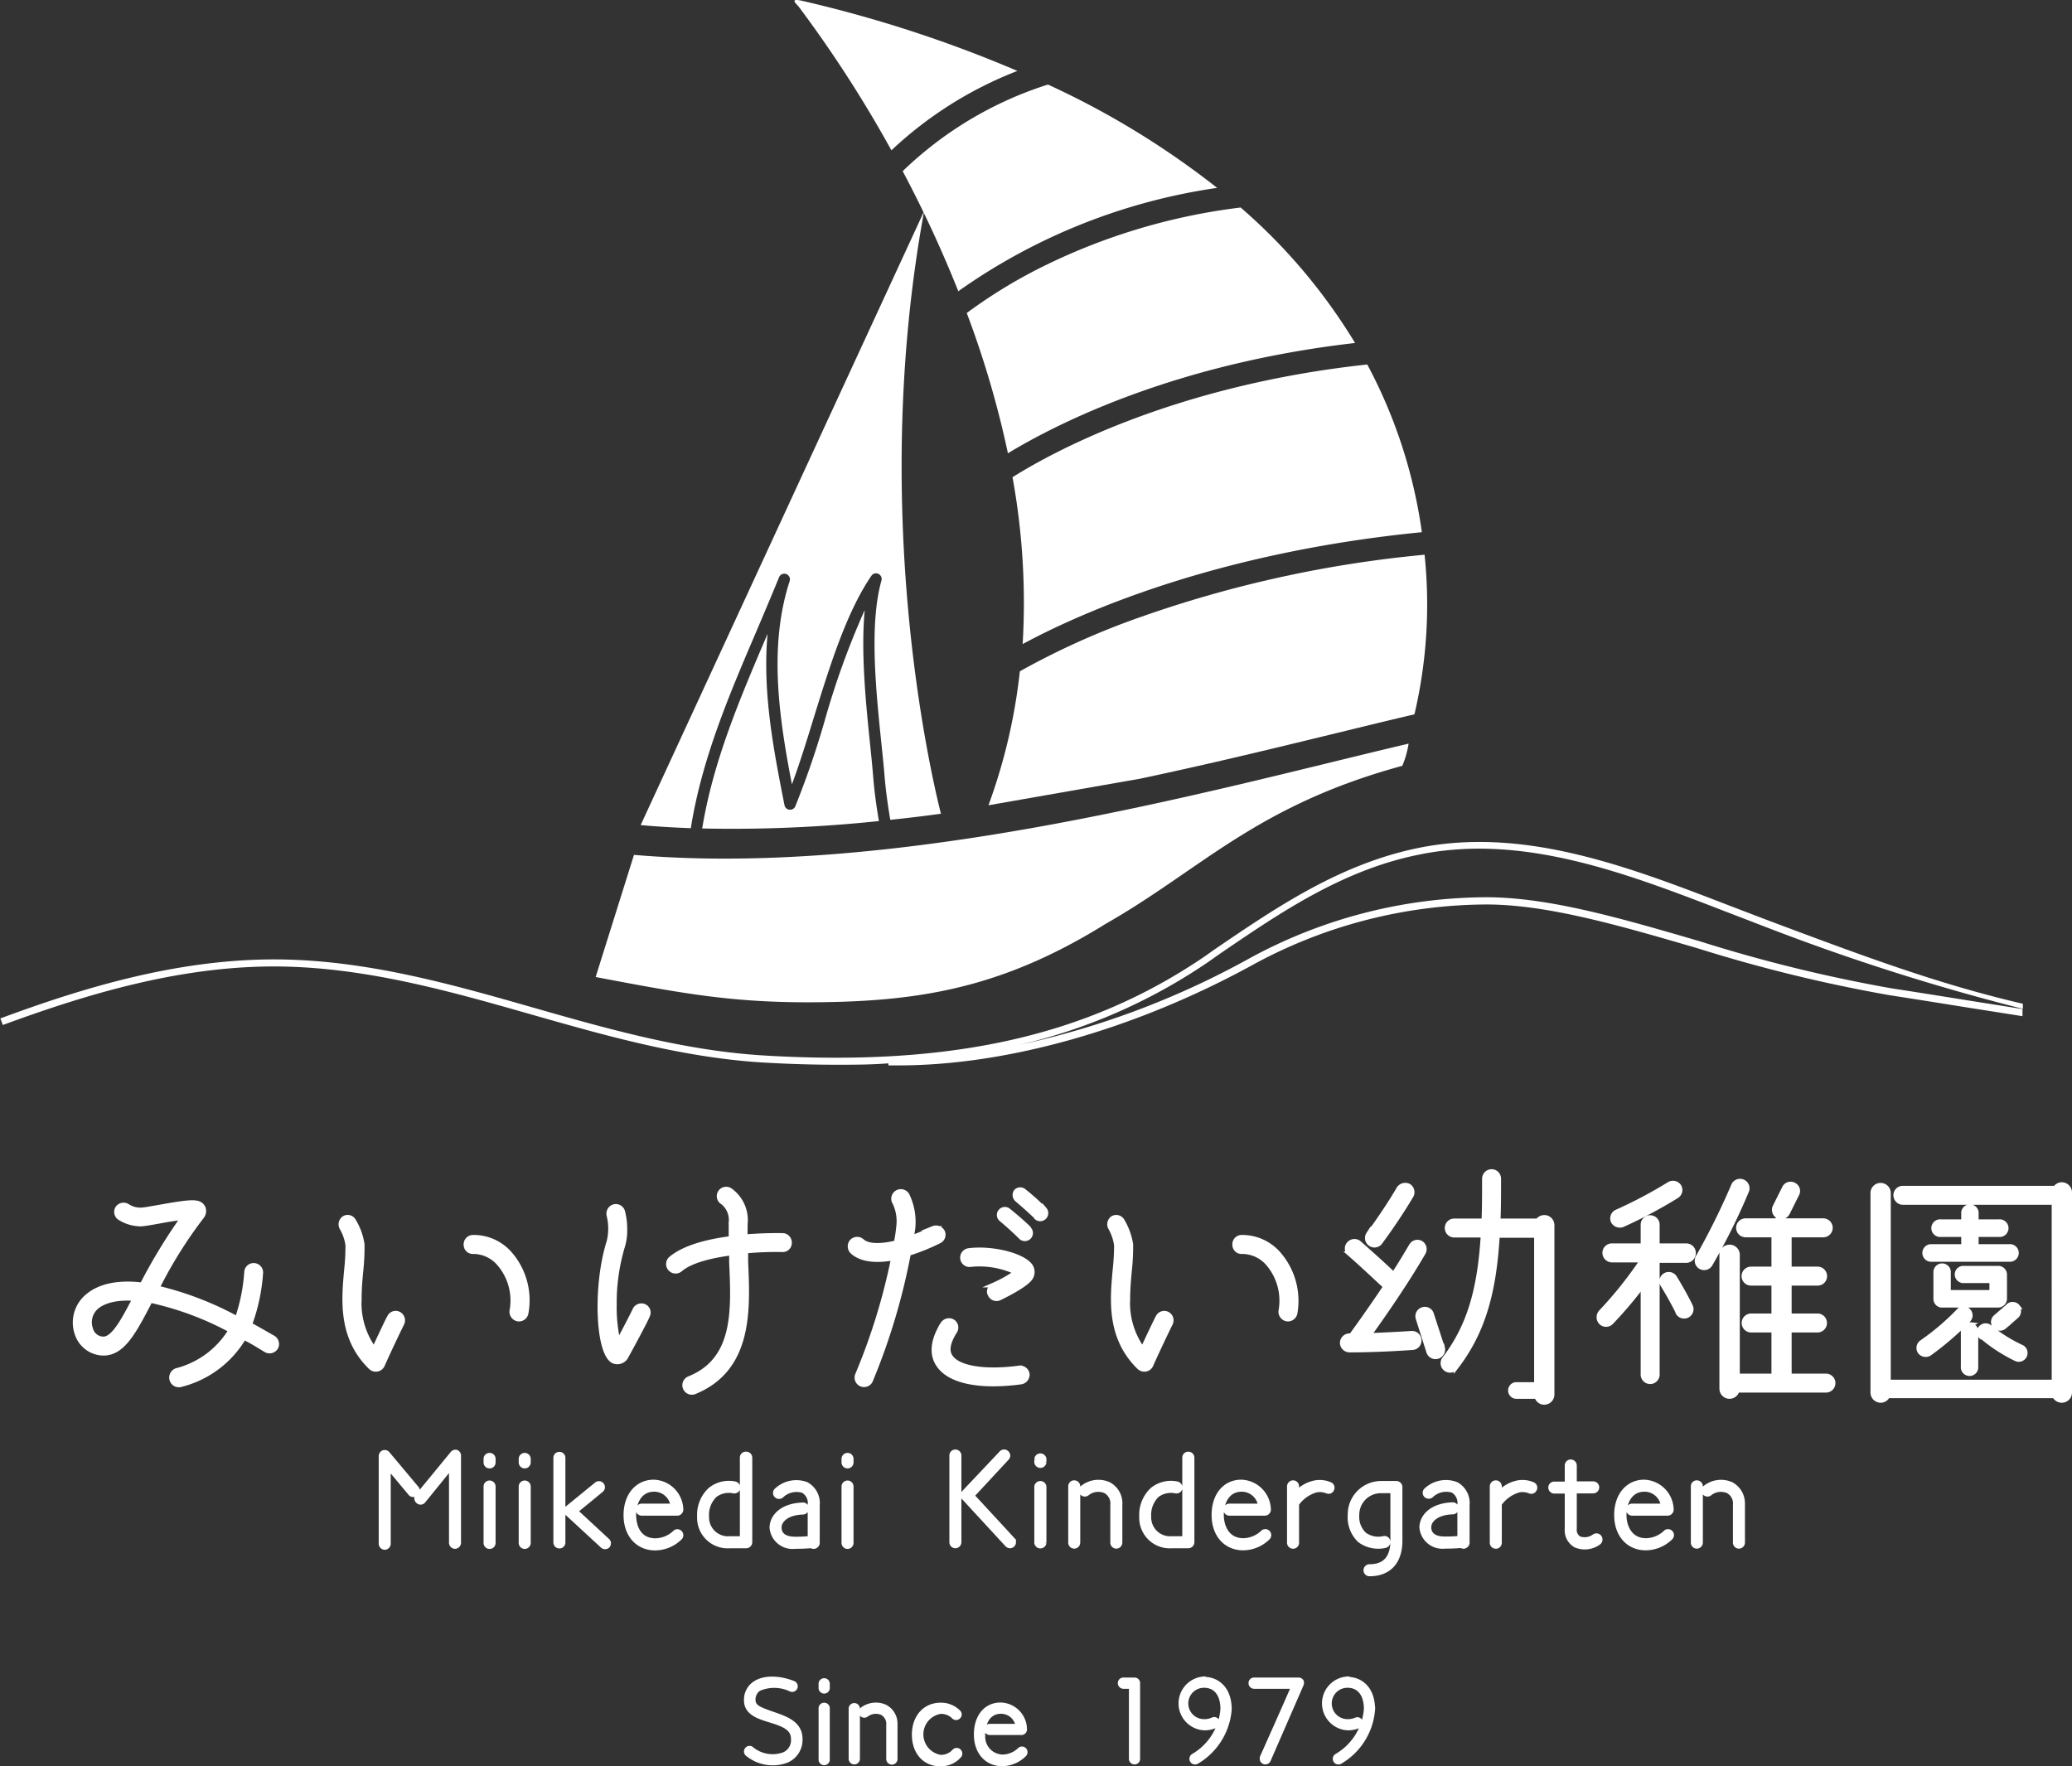 <svg xmlns="http://www.w3.org/2000/svg" width="220.54" height="187.99" viewBox="0 0 220.54 187.99"><rect x="0" y="0" width="220.54" height="187.99" fill="#333333" stroke="none"/><defs><style>.cls-1,.cls-2{fill:#fff;}.cls-1{stroke:#fff;stroke-miterlimit:10;stroke-width:0.5px;}</style></defs><g id="レイヤー_2" data-name="レイヤー 2"><g id="コンポーネント_16_1" data-name="コンポーネント 16 1"><path class="cls-1" d="M8.21,142a3.64,3.64,0,0,1,1.18-4.08c.94-.77,2.67-1.52,5.74-1.15a59.47,59.47,0,0,1,4.36-7.17c-.72.08-1.64.23-2.24.34-1.09.2-1.78.32-2.18.35a4.17,4.17,0,0,1-2.38-.69.76.76,0,0,1-.17-1,.78.78,0,0,1,1.06-.2,2.51,2.51,0,0,0,1.43.4c.32,0,1.18-.17,2-.31,3.39-.6,4.17-.66,4.57,0a.91.91,0,0,1,.11.43.94.94,0,0,1-.2.57,47.18,47.18,0,0,0-4.76,7.61,34.27,34.27,0,0,1,8.52,3.27,19.11,19.11,0,0,0,1-5,.75.75,0,0,1,1.5.17A19.68,19.68,0,0,1,26.58,141c.8.43,1.64.92,2.5,1.41a.78.78,0,0,1,.37.66.71.71,0,0,1-.11.4.78.78,0,0,1-1,.26c-.83-.49-1.6-1-2.38-1.35a10.83,10.83,0,0,1-6.66,5,.78.78,0,0,1-1-.49.8.8,0,0,1,.49-1,9.48,9.48,0,0,0,5.77-4.28A32.41,32.41,0,0,0,16,138.43c-1.75,3.38-2.93,5.62-5,5.62A3,3,0,0,1,8.21,142Zm1.44-.52A1.41,1.41,0,0,0,11,142.53c1.06,0,2.09-1.86,3.35-4.3-2.38-.18-3.53.46-4,.83A2.15,2.15,0,0,0,9.65,141.47Z"/><path class="cls-1" d="M36.37,130.68a.78.78,0,0,1,.26-1,.72.72,0,0,1,1,.26,6.62,6.62,0,0,1,.92,2.53v.46a23.42,23.42,0,0,1-.14,2.41c-.09.95-.17,1.92-.17,2.93a8.35,8.35,0,0,0,1.58,5.36c.83-1.8,1.6-3.41,1.63-3.41a.73.73,0,0,1,1-.35.77.77,0,0,1,.34,1s-1.12,2.27-2.09,4.45a.76.76,0,0,1-.55.43.8.8,0,0,1-.69-.2c-3.24-3.16-2.87-7.18-2.58-10.36a23.94,23.94,0,0,0,.14-2.65A5.07,5.07,0,0,0,36.37,130.68Zm13.23,1.83a.75.75,0,0,1,.72-.8,5.1,5.1,0,0,1,4,1.81A7.54,7.54,0,0,1,56,139.75a.77.77,0,0,1-.86.66.79.79,0,0,1-.66-.86,6,6,0,0,0-1.32-5,3.65,3.65,0,0,0-2.78-1.32A.72.72,0,0,1,49.6,132.51Z"/><path class="cls-1" d="M64.82,132.17a5.82,5.82,0,0,0,0-2.78.78.78,0,0,1,.55-.95.76.76,0,0,1,.91.54,7.47,7.47,0,0,1,.23,1.93,5.78,5.78,0,0,1-.23,1.72,21,21,0,0,0-.89,6.23,16.65,16.65,0,0,0,.41,4c.83-1.52,1.8-3.45,1.8-3.48a.77.77,0,0,1,1-.31.72.72,0,0,1,.31,1c0,.12-1.35,2.67-2.24,4.28a1.06,1.06,0,0,1-1.37.54C63.62,144.11,63.33,136.88,64.82,132.17Zm14.5-.52c2.09-.17,3.78-.14,4-.14a.76.76,0,0,1,.71.8.72.72,0,0,1-.77.72,34.25,34.25,0,0,0-3.88.14c0,.38,0,.75,0,1.15.23,5.08.52,11.4-5.45,13.84a.76.76,0,1,1-.58-1.41c5-2,4.74-7.29,4.51-12.37,0-.34,0-.69,0-1-2.15.28-4.33.8-5.45,1.75a.76.76,0,0,1-1-1.15c1.47-1.23,4-1.84,6.4-2.15,0-.58,0-1.15,0-1.67a2.4,2.4,0,0,0-.89-2.18.75.75,0,1,1,.81-1.26,3.88,3.88,0,0,1,1.6,3.53C79.32,130.68,79.32,131.17,79.32,131.65Z"/><path class="cls-1" d="M90.74,133.26a.8.8,0,0,1-.08-1.09.77.77,0,0,1,1.09-.06c.69.61,2.12.55,3.64.18a17.2,17.2,0,0,0,.26-1.73,4.63,4.63,0,0,0-.4-2.52.77.77,0,1,1,1.35-.72,6.56,6.56,0,0,1,.57,3.44c-.06.35-.09.69-.14,1,.83-.32,1.66-.66,2.29-1a.8.8,0,0,1,1,.35.75.75,0,0,1-.35,1,21.94,21.94,0,0,1-3.27,1.32A67.94,67.94,0,0,1,92.64,147a.76.76,0,0,1-1.38-.63,65.42,65.42,0,0,0,3.84-12.46C93.47,134.21,91.78,134.18,90.74,133.26Zm9.62,7.66a.78.78,0,0,1,1.06-.23.75.75,0,0,1,.23,1c-.75,1.17-.92,2.09-.49,2.72.78,1.24,3.65,1.7,7.32,1.21a.77.77,0,0,1,.86.66.79.79,0,0,1-.66.83c-4.45.6-7.66-.08-8.81-1.86C99.35,144.48,99,143.08,100.36,140.92Zm5.39-4.13a14,14,0,0,0,2.41-1.35,9.1,9.1,0,0,0-4.85-.83.75.75,0,0,1-.86-.66.76.76,0,0,1,.66-.83c2.5-.32,5.8.51,6.58,1.66a1.16,1.16,0,0,1,0,1.24c-.43.68-2.23,1.63-3.3,2.15a.74.74,0,0,1-1-.37.59.59,0,0,1-.09-.32A.81.81,0,0,1,105.75,136.79Zm3.73-6a.61.61,0,1,1-.86.86s-.83-.84-2.06-1.87a.6.6,0,0,1,.77-.92C108.59,129.87,109.46,130.71,109.48,130.74Zm.84-1.24s-.86-.83-2.07-1.86a.64.64,0,0,1-.09-.87.62.62,0,0,1,.87,0c1.26,1,2.09,1.89,2.15,1.92a.61.61,0,0,1-.86.86Z"/><path class="cls-1" d="M118.19,130.68a.78.78,0,0,1,.25-1,.73.73,0,0,1,1,.26,7,7,0,0,1,.92,2.53v.46a23.57,23.57,0,0,1-.15,2.41c-.08.95-.17,1.92-.17,2.93a8.41,8.41,0,0,0,1.58,5.36c.83-1.8,1.61-3.41,1.63-3.41a.74.74,0,0,1,1-.35.76.76,0,0,1,.34,1s-1.12,2.27-2.09,4.45a.76.76,0,0,1-.55.43.81.81,0,0,1-.69-.2c-3.24-3.16-2.87-7.18-2.58-10.36a24.16,24.16,0,0,0,.15-2.65A5.26,5.26,0,0,0,118.19,130.68Zm13.23,1.83a.74.74,0,0,1,.71-.8,5.13,5.13,0,0,1,4,1.81,7.61,7.61,0,0,1,1.72,6.23.78.78,0,0,1-.86.66.79.79,0,0,1-.66-.86,6.07,6.07,0,0,0-1.32-5,3.67,3.67,0,0,0-2.79-1.32A.72.72,0,0,1,131.42,132.51Z"/><path class="cls-1" d="M151.05,142.65a.75.75,0,0,1-.68.8c-.06,0-3.36.26-6.72.26a.78.78,0,0,1-.78-.78.77.77,0,0,1,.78-.74h.17c.46-.63,2-2.76,3.65-5.23-.52-.48-2.5-2.35-3.82-3.5a.73.73,0,0,1-.06-1.06.77.77,0,0,1,1.06-.09c1.21,1.07,3,2.67,3.68,3.36.66-1,1.29-2.06,1.89-3.07a.75.75,0,0,1,1-.29.76.76,0,0,1,.26,1.07c-1.89,3.27-4.5,7-5.79,8.78,2.46-.09,4.5-.23,4.53-.23A.76.76,0,0,1,151.05,142.65Zm-5.39-11.25s1.78-2.39,3.24-4.88a.81.81,0,0,1,1.06-.26.78.78,0,0,1,.26,1c-1.52,2.58-3.27,4.91-3.33,5a.76.76,0,0,1-1.23-.89Zm6.71,8.49,1.18,3.62a.77.77,0,0,1-1.46.46l-1.15-3.62a.74.74,0,0,1,.49-.95A.73.73,0,0,1,152.37,139.89Zm12,9.39a.82.82,0,0,1-.8-.63h-2.24a.64.64,0,0,1,0-1.27h2.21V131.51h-4.16c-.35,5.94-1.47,10.19-4.39,14a.76.76,0,1,1-1.21-.91c2.7-3.56,3.73-7.52,4.08-13.12h-3.07a.76.76,0,1,1,0-1.52h3.15c.06-1.41.06-2.87.06-4.48a.77.77,0,0,1,.78-.77.76.76,0,0,1,.74.77c0,1.61,0,3.07-.06,4.48h4.22a.85.85,0,0,1,.69-.37.83.83,0,0,1,.83.83v18A.84.84,0,0,1,164.37,149.28Z"/><path class="cls-1" d="M180.25,133.4a.78.78,0,0,1-.75.78h-3.1v12.14a.76.76,0,1,1-1.52,0v-9.56a43.14,43.14,0,0,1-3.39,4,.76.76,0,0,1-1.09,0,.81.81,0,0,1,0-1.09,42.69,42.69,0,0,0,4.42-5.54h-3.27a.77.77,0,0,1-.74-.78.75.75,0,0,1,.74-.74h3.33v-2.24a.76.76,0,0,1,1.52,0v2.24h3.1A.76.76,0,0,1,180.25,133.4ZM171.7,130a.76.76,0,0,1,.4-1,47.64,47.64,0,0,0,5.57-2.95.78.78,0,0,1,1.06.26.76.76,0,0,1-.26,1,50.11,50.11,0,0,1-5.77,3.07A.81.81,0,0,1,171.7,130Zm6.88,9.64s-.68-1.38-1.6-2.87a.74.74,0,0,1,.23-1,.75.75,0,0,1,1.06.26c.95,1.55,1.63,2.92,1.66,3a.75.75,0,1,1-1.35.66Zm2.16-5.83a75.91,75.91,0,0,0,3.79-7.66.76.76,0,0,1,1.4.58,67.51,67.51,0,0,1-3.9,7.86.75.75,0,1,1-1.29-.78Zm4.19-.34v13h3.87v-4.88h-2.41a.76.76,0,1,1,0-1.52h2.41v-3.47h-2.41a.75.75,0,0,1-.77-.75.76.76,0,0,1,.77-.77h2.41v-3.62h-3a.76.76,0,0,1,0-1.52h8.26a.76.76,0,1,1,0,1.52h-3.61v3.62h3a.76.76,0,0,1,.77.77.75.75,0,0,1-.77.75h-3v3.47h3a.76.76,0,1,1,0,1.52h-3v4.88h3.9a.76.76,0,1,1,0,1.52H184.9a.83.83,0,0,1-.81.66.83.83,0,0,1-.83-.83V133.49a.84.84,0,0,1,1.67,0Zm4.33-4a.78.78,0,0,1-.34-1l1-2a.73.73,0,0,1,1-.35.72.72,0,0,1,.34,1l-1,2A.8.8,0,0,1,189.26,129.5Z"/><path class="cls-1" d="M199.34,148.24V127a.83.83,0,1,1,1.66,0v20.12h17.63V128h-16.1a.77.77,0,0,1-.75-.78.75.75,0,0,1,.75-.74h16.24a.81.81,0,0,1,.69-.38.84.84,0,0,1,.83.84v21.29a.84.84,0,0,1-.83.84.85.85,0,0,1-.78-.49H200.92a.81.81,0,0,1-.75.49A.84.84,0,0,1,199.34,148.24Zm5.19-5.34a25.71,25.71,0,0,0,3.94-3.35.67.67,0,0,1,1-.06.7.7,0,0,1,.06,1,31.72,31.72,0,0,1-4.16,3.59.76.76,0,0,1-1-.17A.73.73,0,0,1,204.53,142.9ZM209,132.69v-1.27h-2.41a.69.69,0,1,1,0-1.37H209v-.84a.68.68,0,1,1,1.35,0v.84h2.41a.69.69,0,1,1,0,1.37h-2.41v1.27h3.5a.69.69,0,1,1,0,1.37h-8.38a.69.69,0,0,1,0-1.37Zm3.62,6.25h-5.92a.67.67,0,0,1-.66-.69V135.5a.68.68,0,1,1,1.35,0v2.07H212v-1.24h-3a.67.67,0,0,1-.69-.69A.66.66,0,0,1,209,135h3.68a.68.68,0,0,1,.69.66v2.61A.7.7,0,0,1,212.66,138.94Zm-3,2.1a.68.68,0,0,1,.69.69v3.73a.68.68,0,1,1-1.35,0v-3.73A.67.67,0,0,1,209.7,141Zm1.29,1.29a.67.67,0,0,1-.06-1,.69.69,0,0,1,1,0,15.79,15.79,0,0,0,3.36,2.09.69.69,0,0,1-.6,1.24A17.08,17.08,0,0,1,211,142.33Zm3.79-3.21a.71.71,0,0,1-.09,1l-1.29,1.12a.71.71,0,0,1-1-.09.68.68,0,0,1,.08-.94l1.29-1.12A.69.69,0,0,1,214.78,139.12Z"/><path class="cls-1" d="M84.44,179.18a.35.35,0,0,1,.2.45.35.35,0,0,1-.45.2,4.11,4.11,0,0,0-3.44-.06,1.37,1.37,0,0,0-.58,1.22c0,.76.77,1,2,1.44s3,.92,3,2.67a2.38,2.38,0,0,1-1.47,2.31,4.24,4.24,0,0,1-4.16-.72.34.34,0,0,1,0-.49.33.33,0,0,1,.48,0,3.53,3.53,0,0,0,3.42.57,1.65,1.65,0,0,0,1-1.66c0-1.15-1-1.55-2.47-2-1.19-.37-2.53-.77-2.53-2.1a2.06,2.06,0,0,1,.89-1.79C81.5,178.43,83.26,178.71,84.44,179.18Z"/><path class="cls-1" d="M88.07,179.3v.32a.35.35,0,1,1-.69,0v-.32a.35.35,0,1,1,.69,0Zm0,2.61v5.33a.35.35,0,1,1-.69,0v-5.33a.35.35,0,1,1,.69,0Z"/><path class="cls-1" d="M91.28,181.89v5.33a.35.35,0,0,1-.35.35.35.35,0,0,1-.35-.35v-5.33a.34.34,0,0,1,.35-.35A.35.35,0,0,1,91.28,181.89Zm4,1.77v3.58a.35.35,0,0,1-.35.35.35.35,0,0,1-.35-.35v-3.58a1.36,1.36,0,0,0-.69-1.34,1.69,1.69,0,0,0-1.7.22.35.35,0,0,1-.43-.55,2.4,2.4,0,0,1,2.43-.3A2,2,0,0,1,95.27,183.66Z"/><path class="cls-1" d="M100.11,181.5a2.59,2.59,0,0,1,1.9.76.33.33,0,0,1,0,.48.34.34,0,0,1-.49,0,1.91,1.91,0,0,0-1.41-.55,2.46,2.46,0,0,0,0,4.86,1.9,1.9,0,0,0,1.47-.63.35.35,0,0,1,.5,0,.35.35,0,0,1,0,.49,2.59,2.59,0,0,1-2,.86c-1.66,0-2.77-1.26-2.77-3.12S98.45,181.5,100.11,181.5Z"/><path class="cls-1" d="M106.5,181.48a2.62,2.62,0,0,1,2.56,2.57.34.34,0,0,1-.08.27.33.33,0,0,1-.25.12h-3.38a.36.36,0,0,1-.35-.34.35.35,0,0,1,.35-.35h3a1.82,1.82,0,0,0-1.8-1.57c-1.42,0-1.92,1.3-1.92,2.41a2.15,2.15,0,0,0,2.08,2.43,2.69,2.69,0,0,0,1.82-.75.34.34,0,0,1,.49,0,.35.35,0,0,1,0,.49,3.4,3.4,0,0,1-2.33,1c-1.66,0-2.78-1.25-2.78-3.13S104.93,181.48,106.5,181.48Z"/><path class="cls-1" d="M120.75,178.82a.34.34,0,0,1,.35.35v8.05a.34.34,0,0,1-.35.35.35.35,0,0,1-.34-.35v-7.7h-.84a.35.35,0,0,1-.34-.35.34.34,0,0,1,.34-.35Z"/><path class="cls-1" d="M128.17,178.75c1.23,0,2.68.85,2.68,3.22a7.08,7.08,0,0,1-3.46,5.55.35.35,0,1,1-.38-.59,6.34,6.34,0,0,0,3.14-5c0-1.59-.75-2.52-2-2.52a1.92,1.92,0,0,0,0,3.84,2.07,2.07,0,0,0,.94-.19.35.35,0,0,1,.47.18.34.34,0,0,1-.18.45,2.82,2.82,0,0,1-1.23.25,2.62,2.62,0,0,1,0-5.23Z"/><path class="cls-1" d="M138.21,178.82a.36.36,0,0,1,.3.15.41.41,0,0,1,0,.34L135,187.37a.35.35,0,0,1-.46.17.33.33,0,0,1-.2-.32.68.68,0,0,1,0-.14s3-6.71,3.34-7.56h-4.2a.35.35,0,0,1-.34-.35.34.34,0,0,1,.34-.35Z"/><path class="cls-1" d="M143.43,178.75c1.24,0,2.68.85,2.68,3.22a7.05,7.05,0,0,1-3.46,5.55.35.35,0,0,1-.38-.59,6.35,6.35,0,0,0,3.15-5c0-1.59-.75-2.52-2-2.52a1.92,1.92,0,0,0,0,3.84,2.15,2.15,0,0,0,.95-.19.35.35,0,0,1,.29.63,2.86,2.86,0,0,1-1.24.25,2.62,2.62,0,0,1,0-5.23Z"/><path class="cls-1" d="M44.25,159a.39.39,0,0,1-.54,0l-2.37-2.84v8.17a.4.4,0,0,1-.39.39.4.4,0,0,1-.39-.39V155a.41.41,0,0,1,.26-.38.4.4,0,0,1,.43.12l3.06,3.65A.39.39,0,0,1,44.25,159ZM48.82,155v9.23a.4.4,0,0,1-.39.39.4.4,0,0,1-.39-.39V156.1l-3,3.7a.38.38,0,0,1-.55,0,.38.38,0,0,1-.05-.54l3.73-4.54a.39.39,0,0,1,.43-.13A.41.41,0,0,1,48.82,155Z"/><path class="cls-1" d="M52.5,155.3v.37a.38.38,0,0,1-.39.39.38.38,0,0,1-.39-.39v-.37a.38.38,0,0,1,.39-.39A.38.38,0,0,1,52.5,155.3Zm0,2.94v6a.38.38,0,0,1-.39.39.38.38,0,0,1-.39-.39v-6a.38.38,0,0,1,.39-.39A.39.39,0,0,1,52.5,158.24Z"/><path class="cls-1" d="M56.24,155.3v.37a.39.39,0,0,1-.78,0v-.37a.39.39,0,1,1,.78,0Zm0,2.94v6a.39.39,0,0,1-.78,0v-6a.39.39,0,1,1,.78,0Z"/><path class="cls-1" d="M59.93,155.19v9a.38.38,0,0,1-.39.39.39.39,0,0,1-.39-.39v-9a.38.38,0,0,1,.39-.39A.38.38,0,0,1,59.93,155.19Zm4.85,9.1a.44.44,0,0,1-.1.26.4.4,0,0,1-.55,0l-3.73-3.44a.4.4,0,0,1-.12-.3.37.37,0,0,1,.15-.3L63.51,158a.39.39,0,0,1,.54.06.38.38,0,0,1,.09.24.4.4,0,0,1-.14.31l-2.74,2.25L64.65,164A.38.38,0,0,1,64.78,164.29Z"/><path class="cls-1" d="M69.59,157.76a3,3,0,0,1,2.89,2.89.38.38,0,0,1-.09.29.36.36,0,0,1-.29.15H68.3a.4.4,0,0,1-.39-.39.4.4,0,0,1,.39-.39h3.32a2,2,0,0,0-2-1.77c-1.58,0-2.16,1.47-2.16,2.72S68,164,69.77,164a3.09,3.09,0,0,0,2.06-.85.37.37,0,0,1,.54,0,.38.38,0,0,1,0,.54,3.8,3.8,0,0,1-2.63,1.1c-1.86,0-3.12-1.41-3.12-3.51S67.84,157.76,69.59,157.76Z"/><path class="cls-1" d="M79.43,154.78a.39.39,0,0,1,.39.39v9a.4.4,0,0,1-.38.39H77.68a3,3,0,0,1-3.23-3.12,3.64,3.64,0,0,1,1.16-2.87,3.15,3.15,0,0,1,2.61-.62.43.43,0,0,1,.33.46.4.4,0,0,1-.46.31,2.46,2.46,0,0,0-2,.44,2.93,2.93,0,0,0-.87,2.28,2.27,2.27,0,0,0,2.45,2.34H79v-8.6A.38.38,0,0,1,79.43,154.78Z"/><path class="cls-1" d="M85.82,158A2.27,2.27,0,0,1,87,160.23v4a.36.36,0,0,1-.16.31.35.35,0,0,1-.34.07l-.19-.06c-.62.06-1.32.07-1.69.07a2.2,2.2,0,0,1-2.46-2c0-1.12,1-2.35,3.29-2.43a.38.38,0,0,1,.4.38.4.4,0,0,1-.38.4c-1.75.05-2.54.9-2.53,1.64s.54,1.22,1.68,1.22a14.94,14.94,0,0,0,1.6-.07v-3.57a1.52,1.52,0,0,0-.73-1.51,2.32,2.32,0,0,0-2.33.55.4.4,0,0,1-.55-.07.38.38,0,0,1,.07-.54A3.07,3.07,0,0,1,85.82,158Z"/><path class="cls-1" d="M90.6,155.3v.37a.39.39,0,0,1-.78,0v-.37a.39.39,0,1,1,.78,0Zm0,2.94v6a.39.39,0,0,1-.78,0v-6a.39.39,0,1,1,.78,0Z"/><path class="cls-1" d="M102.08,154.94v9.23a.4.4,0,0,1-.39.39.39.39,0,0,1-.39-.39v-9.23a.38.38,0,0,1,.39-.39A.39.39,0,0,1,102.08,154.94Zm5.81,9.23a.39.39,0,0,1-.68.26l-4.61-5a.41.41,0,0,1,0-.54l4-4.23a.39.39,0,0,1,.55,0,.41.41,0,0,1,.13.29.38.38,0,0,1-.11.26l-3.71,4c.44.46,4.37,4.73,4.37,4.73A.4.4,0,0,1,107.89,164.17Z"/><path class="cls-1" d="M111.13,155.3v.37a.4.4,0,0,1-.79,0v-.37a.4.4,0,0,1,.79,0Zm0,2.94v6a.4.4,0,0,1-.79,0v-6a.4.4,0,0,1,.79,0Z"/><path class="cls-1" d="M114.73,158.21v6a.4.4,0,0,1-.39.39.39.39,0,0,1-.39-.39v-6a.38.38,0,0,1,.39-.38A.39.39,0,0,1,114.73,158.21Zm4.48,2v4a.4.4,0,0,1-.39.39.39.39,0,0,1-.39-.39v-4a1.51,1.51,0,0,0-.78-1.5,1.91,1.91,0,0,0-1.91.24.39.39,0,1,1-.48-.61A2.7,2.7,0,0,1,118,158,2.28,2.28,0,0,1,119.21,160.2Z"/><path class="cls-1" d="M126.49,154.78a.39.39,0,0,1,.39.39v9a.4.4,0,0,1-.38.39h-1.76a3,3,0,0,1-3.23-3.12,3.64,3.64,0,0,1,1.16-2.87,3.13,3.13,0,0,1,2.61-.62.43.43,0,0,1,.33.46.4.4,0,0,1-.46.31,2.46,2.46,0,0,0-2,.44,2.93,2.93,0,0,0-.87,2.28,2.27,2.27,0,0,0,2.45,2.34h1.36v-8.6A.38.38,0,0,1,126.49,154.78Z"/><path class="cls-1" d="M132.13,157.76a3,3,0,0,1,2.89,2.89.34.34,0,0,1-.09.29.36.36,0,0,1-.29.15h-3.79a.4.4,0,0,1-.39-.39.39.39,0,0,1,.39-.39h3.31a2,2,0,0,0-2-1.77c-1.58,0-2.15,1.47-2.15,2.72s.61,2.73,2.34,2.73a3.09,3.09,0,0,0,2.05-.85.38.38,0,0,1,.55,0,.39.39,0,0,1,0,.54,3.79,3.79,0,0,1-2.62,1.1c-1.86,0-3.12-1.41-3.12-3.51S130.38,157.76,132.13,157.76Z"/><path class="cls-1" d="M141.75,158.54a.37.37,0,0,1-.5.19,2.09,2.09,0,0,0-1.17-.11,3.82,3.82,0,0,0-2.06,1.47v4.13a.38.38,0,0,1-.39.39.39.39,0,0,1-.39-.39v-6a.4.4,0,0,1,.39-.39.39.39,0,0,1,.39.39v.71a3.63,3.63,0,0,1,1.93-1.09,2.76,2.76,0,0,1,1.62.18A.37.37,0,0,1,141.75,158.54Z"/><path class="cls-1" d="M147,157.9l1.64,0a.4.4,0,0,1,.38.39V164c0,2.25-1.18,3.54-3.25,3.54a.38.38,0,0,1-.39-.39.39.39,0,0,1,.39-.39c1.64,0,2.47-.93,2.47-2.76v-5.3l-1.24,0a2.54,2.54,0,0,0-2.57,2.56,2.6,2.6,0,0,0,.78,2.08,2.52,2.52,0,0,0,2.08.42.37.37,0,0,1,.44.31.39.39,0,0,1-.31.46,3.3,3.3,0,0,1-2.72-.59,3.41,3.41,0,0,1-1-2.68A3.31,3.31,0,0,1,147,157.9Z"/><path class="cls-1" d="M155,158a2.27,2.27,0,0,1,1.17,2.21v4a.36.36,0,0,1-.16.31.35.35,0,0,1-.34.07l-.19-.06c-.61.06-1.32.07-1.69.07a2.21,2.21,0,0,1-2.46-2c0-1.12,1-2.35,3.29-2.43a.39.39,0,0,1,0,.78c-1.75.05-2.54.9-2.53,1.64s.55,1.22,1.68,1.22a14.94,14.94,0,0,0,1.6-.07v-3.57a1.52,1.52,0,0,0-.73-1.51,2.32,2.32,0,0,0-2.33.55.4.4,0,0,1-.55-.07.38.38,0,0,1,.07-.54A3.07,3.07,0,0,1,155,158Z"/><path class="cls-1" d="M163.33,158.54a.37.37,0,0,1-.5.19,2.09,2.09,0,0,0-1.17-.11,3.82,3.82,0,0,0-2.06,1.47v4.13a.38.38,0,0,1-.39.39.39.39,0,0,1-.39-.39v-6a.4.4,0,0,1,.39-.39.39.39,0,0,1,.39.39v.71a3.63,3.63,0,0,1,1.93-1.09,2.74,2.74,0,0,1,1.62.18A.37.37,0,0,1,163.33,158.54Z"/><path class="cls-1" d="M170.15,164.21a2.5,2.5,0,0,1-2.44.28,1.82,1.82,0,0,1-.91-1.75v-4h-1.36a.39.39,0,0,1-.39-.39.38.38,0,0,1,.39-.39h1.36V156a.39.39,0,0,1,.39-.39.4.4,0,0,1,.39.39v1.94h2a.39.39,0,0,1,.39.39.4.4,0,0,1-.39.39h-2v4a1.08,1.08,0,0,0,.5,1.06,1.72,1.72,0,0,0,1.61-.23.39.39,0,0,1,.55.09A.41.41,0,0,1,170.15,164.21Z"/><path class="cls-1" d="M175,157.76a3,3,0,0,1,2.89,2.89.34.34,0,0,1-.09.29.36.36,0,0,1-.29.15h-3.79a.41.41,0,0,1-.4-.39.4.4,0,0,1,.4-.39h3.31a2,2,0,0,0-2-1.77c-1.58,0-2.16,1.47-2.16,2.72s.62,2.73,2.34,2.73a3.09,3.09,0,0,0,2.06-.85.37.37,0,0,1,.54,0,.38.38,0,0,1,0,.54,3.8,3.8,0,0,1-2.63,1.1c-1.86,0-3.12-1.41-3.12-3.51S173.28,157.76,175,157.76Z"/><path class="cls-1" d="M181,158.21v6a.4.4,0,0,1-.39.39.39.39,0,0,1-.39-.39v-6a.38.38,0,0,1,.39-.38A.39.39,0,0,1,181,158.21Zm4.48,2v4a.4.4,0,0,1-.39.39.39.39,0,0,1-.39-.39v-4a1.51,1.51,0,0,0-.78-1.5,1.91,1.91,0,0,0-1.91.24.39.39,0,1,1-.48-.61,2.7,2.7,0,0,1,2.73-.34A2.28,2.28,0,0,1,185.47,160.2Z"/><path class="cls-2" d="M82.92,61.45a.61.61,0,0,1,.76-.35.61.61,0,0,1,.37.76c-2.28,7-1.1,14.68.24,21.63.8-2.14,1.55-4.56,2.33-7.1,1.71-5.51,3.47-11.21,6.13-15.1a.59.59,0,0,1,.75-.2.6.6,0,0,1,.32.71c-1.31,4.63-.59,11.71,0,17.4.13,1.27.26,2.46.34,3.52.13,1.52.34,3,.6,4.55q2.7-.28,5.39-.65c-1.06-4.2-7.64-32.28-1.79-64.14L68.19,87.83c1.76.16,3.54.26,5.34.33,1.16-7.35,4.08-14.18,6.92-20.82C81.27,65.41,82.12,63.42,82.92,61.45Z"/><path class="cls-2" d="M92.62,79.32c-.47-4.53-1-9.92-.58-14.38a85.63,85.63,0,0,0-4.27,11.81,93.24,93.24,0,0,1-3.12,9.08.59.59,0,0,1-.62.36.59.59,0,0,1-.53-.48c-1.13-5.73-2.37-12-1.8-18.24l-.15.35c-2.78,6.52-5.65,13.23-6.81,20.37a149.21,149.21,0,0,0,18.81-.79c-.26-1.52-.47-3.05-.6-4.58C92.87,81.77,92.75,80.59,92.62,79.32Z"/><path class="cls-2" d="M67.48,91,63.4,104c9.65,1.84,15.05,2.82,24.27,2.68,10.62-.15,19.29-1.67,30-8.33,10.16-5.78,16-12.59,31.59-16.83a10.25,10.25,0,0,0,.67-2.36C130,83.83,96.12,93.47,67.48,91Z"/><path class="cls-2" d="M145.53,38.8c-20,2.15-33,9-37.76,12a74.38,74.38,0,0,1,1.08,17.76c6-3.24,20.38-9.73,42.49-11.91A53.44,53.44,0,0,0,145.53,38.8Z"/><path class="cls-2" d="M111.54,9a39.39,39.39,0,0,0-15.46,9.22A128.79,128.79,0,0,1,102,31a63.3,63.3,0,0,1,27.55-11A89.17,89.17,0,0,0,111.54,9Z"/><path class="cls-2" d="M85.43.1c-1.51-.35-.64.32-.41.62A131.48,131.48,0,0,1,94.88,16a41.34,41.34,0,0,1,13.41-8.45A136,136,0,0,0,85.43.1Z"/><path class="cls-2" d="M132.05,22.09a65.21,65.21,0,0,0-21.86,6.69,54,54,0,0,0-7.29,4.54,102.36,102.36,0,0,1,4.38,14.93c5.42-3.28,17.92-9.56,36.95-11.74A60.27,60.27,0,0,0,132.05,22.09Z"/><path class="cls-2" d="M151.63,59.05a125.94,125.94,0,0,0-30.08,6.58,81.64,81.64,0,0,0-13,5.83,60.18,60.18,0,0,1-3.34,14.26l16.15-2.83c11.14-2.36,21.28-5,29.19-6.85A51.12,51.12,0,0,0,151.63,59.05Z"/><path class="cls-2" d="M215.59,107.46l-.28-.07v0Z"/><path class="cls-2" d="M209.52,106.5c-2.81-.45-5.57-.89-8.23-1.3a160,160,0,0,1-20.36-5c-8.25-2.41-16-4.68-22.7-4.69h-.11a53,53,0,0,0-25.3,6.6,89.58,89.58,0,0,1-24.34,9.12,59.63,59.63,0,0,0,20.17-8.86l1-.71c6.45-4.4,13.12-9,21.26-10.66,11.1-2.33,22.17,1.94,32.88,6.08L188,98.7a236,236,0,0,0,27.31,8.69v-.54c-9.06-2.11-16.77-5-27.05-8.85l-4.16-1.59c-10.81-4.17-22-8.48-33.31-6.11-8.28,1.74-15,6.33-21.52,10.77l-1,.71c-12.47,8.5-26.93,11.76-46.87,10.58-8.53-.5-16.69-2.83-24.57-5.08-8.49-2.43-17.27-4.93-26.48-5.14-11-.24-21.49,3-30.31,6.27l.26.7c8.75-3.21,19.15-6.46,30-6.22,9.11.21,17.85,2.7,26.29,5.11,7.93,2.26,16.13,4.6,24.73,5.11,2.64.15,5.17.23,7.62.23,1.93,0,3.8,0,5.62-.15v.22h1.1c11.52,0,25.12-3.84,37.53-10.62a52.34,52.34,0,0,1,25-6.51c6.55,0,14.29,2.27,22.49,4.66a160.68,160.68,0,0,0,20.46,5c2.66.41,5.41.85,8.22,1.3l5.91.93v-.76Z"/></g></g></svg>